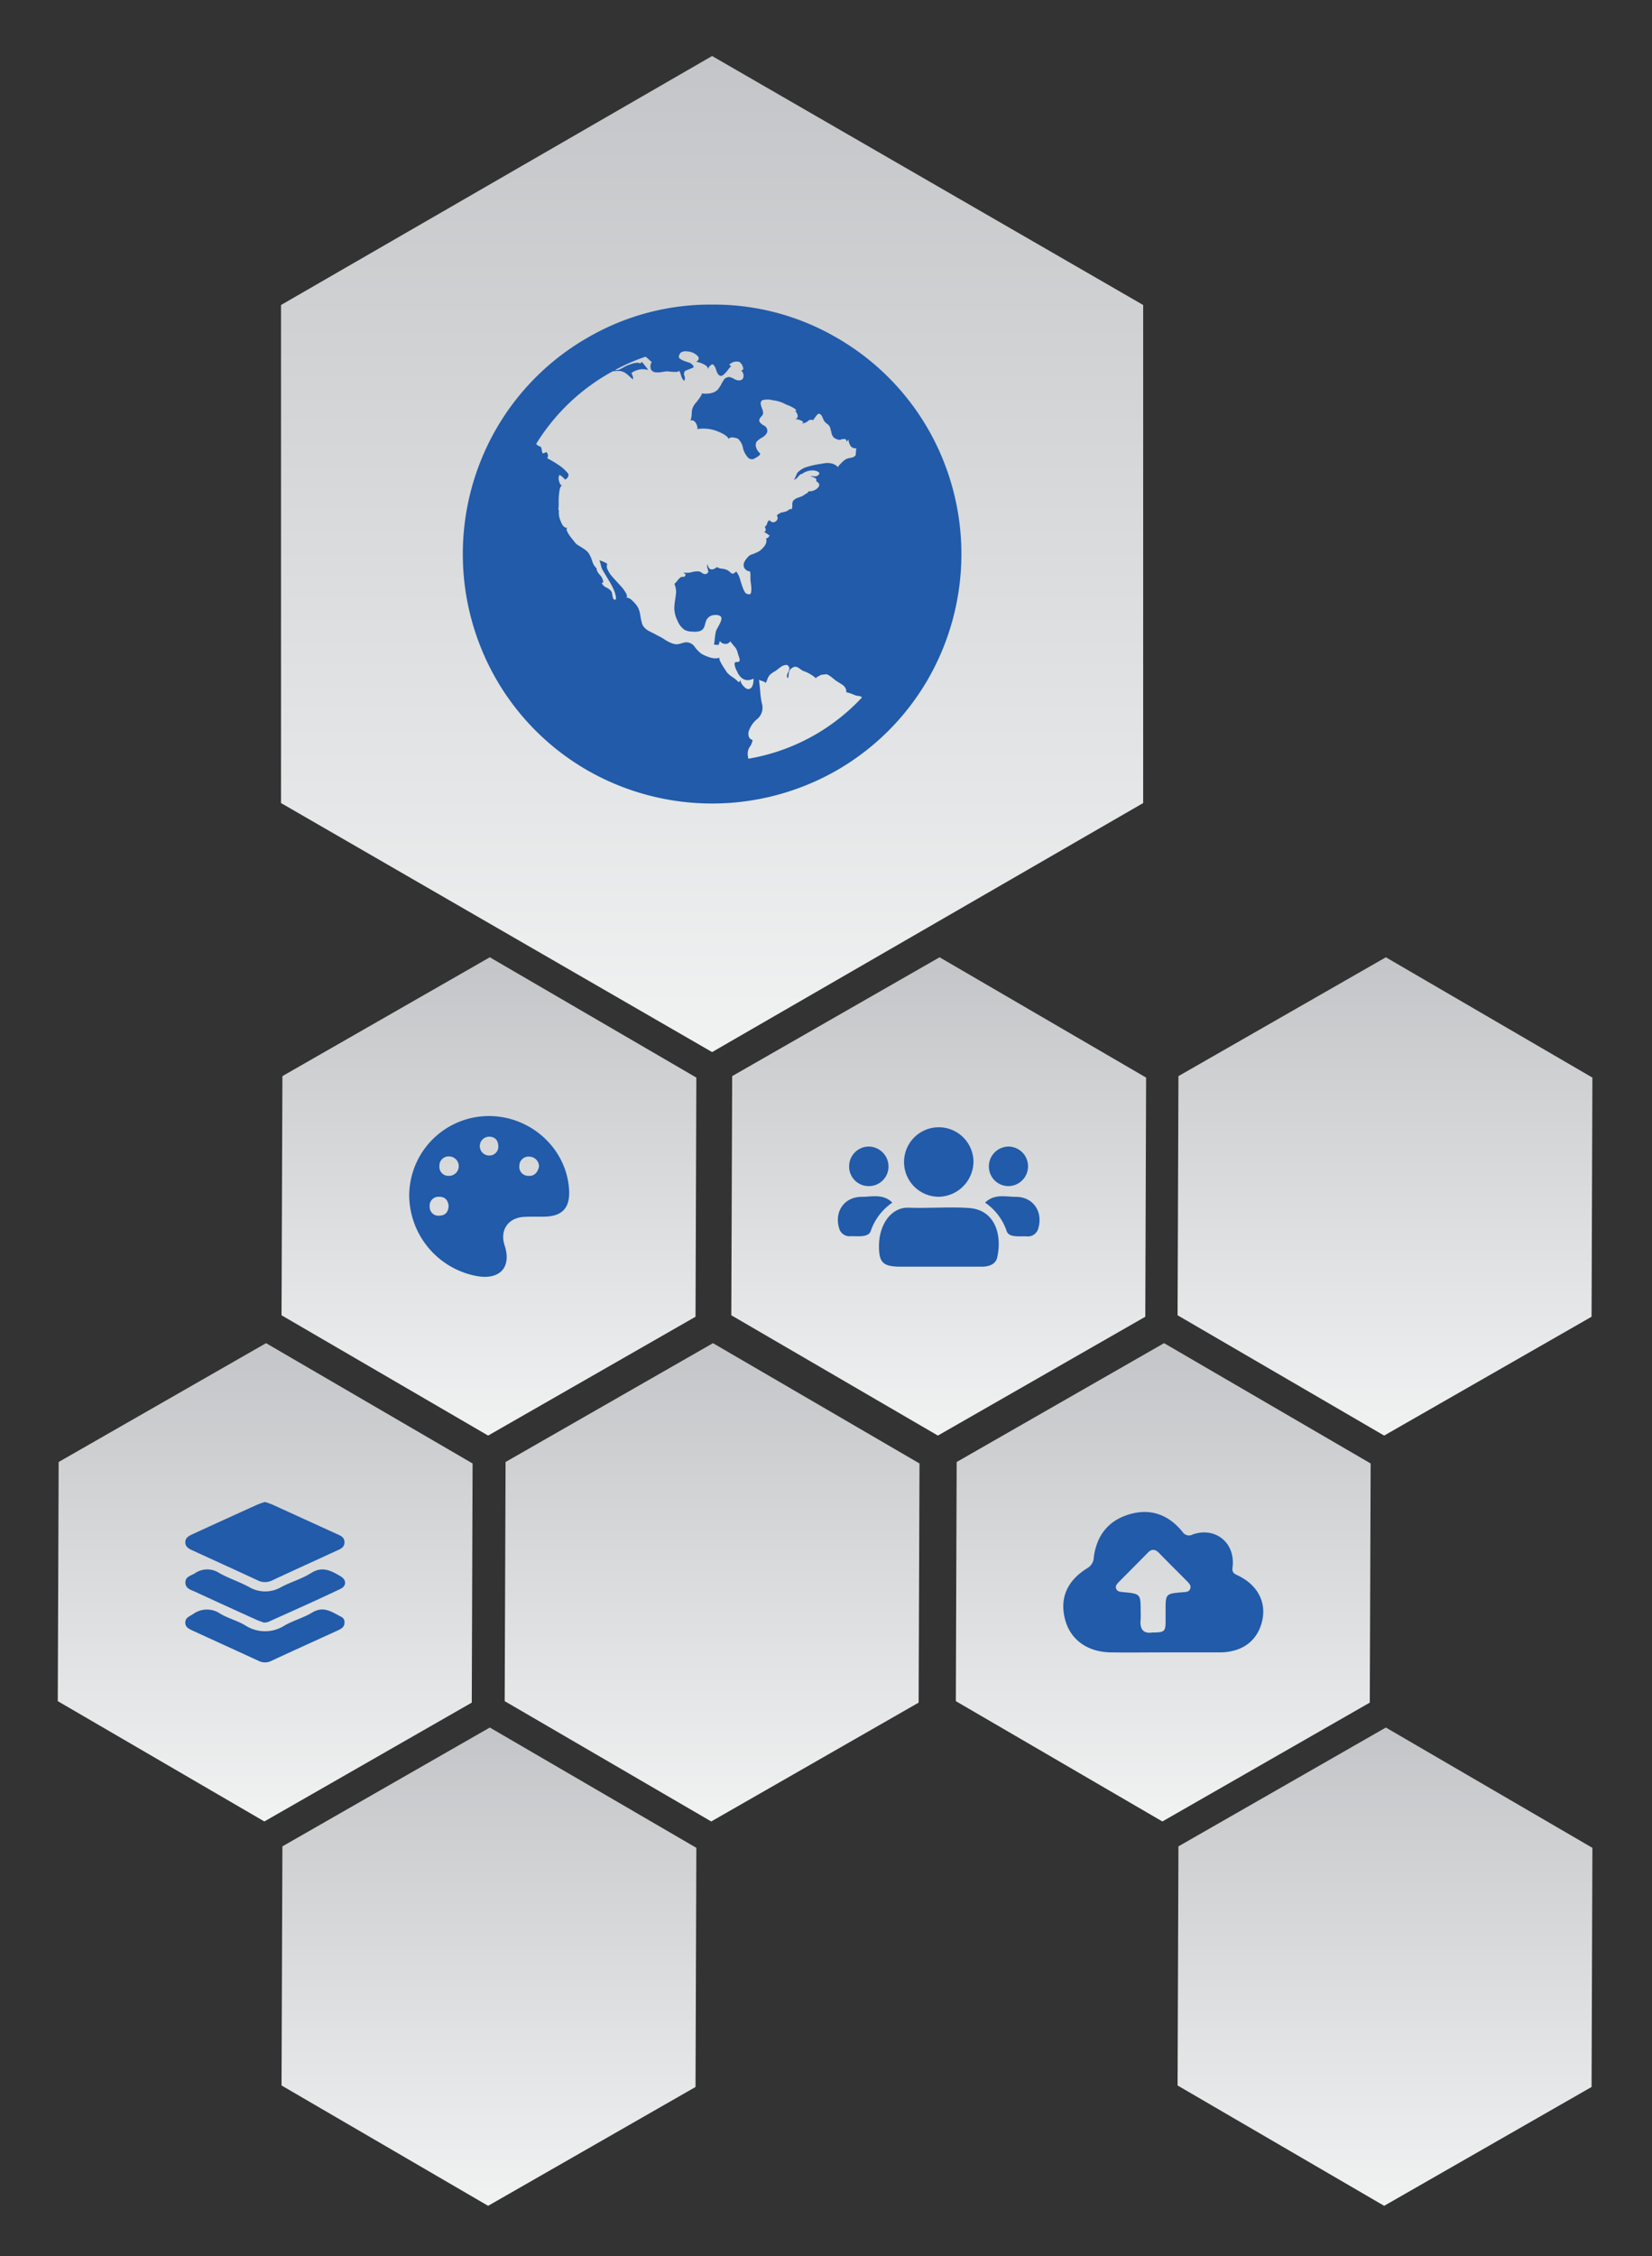 <svg xmlns="http://www.w3.org/2000/svg" xmlns:xlink="http://www.w3.org/1999/xlink" id="Layer_1" data-name="Layer 1" viewBox="0 0 359.7 490.96"><rect x="0" y="0" width="359.7" height="490.96" fill="#333333" stroke="none"/><defs><style>.cls-1{fill:url(#linear-gradient);}.cls-2{fill:url(#linear-gradient-2);}.cls-3{fill:url(#linear-gradient-3);}.cls-4{fill:url(#linear-gradient-4);}.cls-5{fill:url(#linear-gradient-5);}.cls-6{fill:url(#linear-gradient-6);}.cls-7{fill:url(#linear-gradient-7);}.cls-8{fill:url(#linear-gradient-8);}.cls-9{fill:url(#linear-gradient-9);}.cls-10{fill:#215baa;}</style><linearGradient id="linear-gradient" x1="-210.95" y1="546.9" x2="5.81" y2="546.9" gradientTransform="translate(701.95 223.14) rotate(90)" gradientUnits="userSpaceOnUse"><stop offset="0" stop-color="#c3c5c8"></stop><stop offset="1" stop-color="#f1f2f2"></stop></linearGradient><linearGradient id="linear-gradient-2" x1="-14.82" y1="595.48" x2="89.25" y2="595.48" xlink:href="#linear-gradient"></linearGradient><linearGradient id="linear-gradient-3" x1="-14.82" y1="497.56" x2="89.25" y2="497.56" xlink:href="#linear-gradient"></linearGradient><linearGradient id="linear-gradient-4" x1="-14.82" y1="400.39" x2="89.25" y2="400.39" xlink:href="#linear-gradient"></linearGradient><linearGradient id="linear-gradient-5" x1="152.78" y1="400.39" x2="256.86" y2="400.39" xlink:href="#linear-gradient"></linearGradient><linearGradient id="linear-gradient-6" x1="69.14" y1="644.21" x2="173.22" y2="644.21" xlink:href="#linear-gradient"></linearGradient><linearGradient id="linear-gradient-7" x1="69.14" y1="546.9" x2="173.22" y2="546.9" xlink:href="#linear-gradient"></linearGradient><linearGradient id="linear-gradient-8" x1="152.78" y1="595.48" x2="256.86" y2="595.48" xlink:href="#linear-gradient"></linearGradient><linearGradient id="linear-gradient-9" x1="69.14" y1="448.67" x2="173.22" y2="448.67" xlink:href="#linear-gradient"></linearGradient></defs><polygon class="cls-1" points="61.19 174.75 155.05 228.94 248.91 174.75 248.91 66.37 155.05 12.19 61.19 66.37 61.19 174.75"></polygon><polygon class="cls-2" points="106.65 208.31 61.49 234.17 61.3 286.21 106.28 312.39 151.44 286.53 151.62 234.49 106.65 208.31"></polygon><polygon class="cls-3" points="204.58 208.31 159.42 234.17 159.23 286.21 204.21 312.39 249.37 286.53 249.55 234.49 204.58 208.31"></polygon><polygon class="cls-4" points="301.75 208.31 256.59 234.17 256.4 286.21 301.38 312.39 346.54 286.53 346.72 234.49 301.75 208.31"></polygon><polygon class="cls-5" points="301.75 375.92 256.59 401.78 256.4 453.81 301.38 480 346.54 454.14 346.72 402.1 301.75 375.92"></polygon><polygon class="cls-6" points="57.93 292.28 12.77 318.14 12.58 370.18 57.56 396.36 102.72 370.5 102.9 318.46 57.93 292.28"></polygon><polygon class="cls-7" points="155.24 292.28 110.08 318.14 109.89 370.18 154.86 396.36 200.02 370.5 200.21 318.46 155.24 292.28"></polygon><polygon class="cls-8" points="106.65 375.92 61.49 401.78 61.3 453.81 106.28 480 151.44 454.14 151.62 402.1 106.65 375.92"></polygon><polygon class="cls-9" points="253.46 292.28 208.3 318.14 208.12 370.18 253.09 396.36 298.25 370.5 298.44 318.46 253.46 292.28"></polygon><g id="Artwork_35" data-name="Artwork 35"><path class="cls-10" d="M155.05,66.28a53.15,53.15,0,0,1,27.25,7.28,54,54,0,0,1,19.75,19.76,54.62,54.62,0,0,1,0,54.49,54.09,54.09,0,0,1-19.75,19.76,54.64,54.64,0,0,1-54.5,0,54,54,0,0,1-19.75-19.76,54.62,54.62,0,0,1,0-54.49A53.94,53.94,0,0,1,127.8,73.56,53.15,53.15,0,0,1,155.05,66.28Zm19.37,36.83a4,4,0,0,0-.68.67,1.77,1.77,0,0,1-1,.67c.09,0,.2-.11.32-.35s.23-.49.35-.77a2.09,2.09,0,0,1,.25-.5,5.15,5.15,0,0,1,1.55-1.06,18.56,18.56,0,0,1,3.68-.85c1.6-.37,2.8-.12,3.61.78-.1-.1.13-.4.67-.92a5.26,5.26,0,0,1,1-.85,3.94,3.94,0,0,1,1.07-.31,1.65,1.65,0,0,0,1.06-.53l.14-1.56a1.26,1.26,0,0,1-1.24-.49,3.05,3.05,0,0,1-.46-1.49q0,.15-.42.57c0-.33-.11-.52-.32-.57a1.71,1.71,0,0,0-.81.07,1,1,0,0,1-.64.07,2.69,2.69,0,0,1-1.06-.53A2.36,2.36,0,0,1,181,94c-.15-.57-.24-.92-.29-1.06a1.87,1.87,0,0,0-.67-.75,1.92,1.92,0,0,1-.67-.74l-.18-.39c-.07-.16-.14-.32-.21-.46a1.75,1.75,0,0,0-.28-.39.64.64,0,0,0-.39-.18c-.14,0-.31.12-.5.36l-.53.7c-.16.24-.27.36-.31.36a.6.6,0,0,0-.43-.11,2.13,2.13,0,0,0-.31.07,1.21,1.21,0,0,0-.32.22,2,2,0,0,1-.35.24,1.67,1.67,0,0,1-.6.22,5.22,5.22,0,0,0-.61.14c.71-.23.69-.49-.07-.77a2.32,2.32,0,0,0-1.13-.22.73.73,0,0,0,.53-.85,1.74,1.74,0,0,0-.6-1h.35q-.08-.27-.6-.6a9,9,0,0,0-1.24-.6,6.93,6.93,0,0,1-.92-.42,7.61,7.61,0,0,0-2.4-.67,4.29,4.29,0,0,0-2.33,0,1,1,0,0,0-.32.74,5.25,5.25,0,0,0,.28,1,3.21,3.21,0,0,1,.25.89,1.09,1.09,0,0,1-.39.91,1.41,1.41,0,0,0-.45.85c0,.33.32.7,1,1.1a1.25,1.25,0,0,1,.71,1.52,2.61,2.61,0,0,1-1.13,1.13,4.78,4.78,0,0,0-1.13.85,1.46,1.46,0,0,0-.11,1.3,2.5,2.5,0,0,0,.75,1.17c.09.1.13.19.1.28a.65.65,0,0,1-.25.32,3.29,3.29,0,0,1-.38.28l-.46.25-.22.14a1.16,1.16,0,0,1-1.45-.42,4.68,4.68,0,0,1-.95-1.84,3.58,3.58,0,0,0-1.13-2.12c-1.09-.38-1.77-.35-2,.07-.24-.61-1.2-1.22-2.9-1.84a8.44,8.44,0,0,0-4.1-.28c.28,0,.28-.4,0-1.06s-.78-1-1.34-.84a3.73,3.73,0,0,0,.28-1.24c0-.55.07-.87.07-1a3.62,3.62,0,0,1,.85-1.62c.05,0,.21-.25.49-.61a9.29,9.29,0,0,0,.68-1q.24-.42,0-.42c1.65.18,2.83-.07,3.54-.78a5.77,5.77,0,0,0,.81-1.2,8.3,8.3,0,0,1,.74-1.21,1.69,1.69,0,0,1,1-.38,3.15,3.15,0,0,1,1,.38,2.43,2.43,0,0,0,1,.36c.66,0,1-.21,1.1-.78a1.54,1.54,0,0,0-.53-1.41c.56,0,.63-.36.21-1.21a2.29,2.29,0,0,0-.57-.63,2.26,2.26,0,0,0-1.9.35c-.38.19-.33.38.14.57,0,0-.27.2-.67.74a5.9,5.9,0,0,1-1.17,1.24c-.38.28-.76.16-1.13-.35a5.45,5.45,0,0,1-.39-1c-.21-.59-.44-.9-.67-1s-.76.35-1.14,1.06c.15-.38-.11-.73-.77-1.06a5.2,5.2,0,0,0-1.7-.57c.89-.56.71-1.2-.57-1.91a3.69,3.69,0,0,0-1.44-.35,1.93,1.93,0,0,0-1.38.28,1.82,1.82,0,0,0-.39.81.61.61,0,0,0,.35.57,3.86,3.86,0,0,0,.75.39c.23.09.5.18.81.28s.5.17.6.21q1,.72.57,1l-.61.25-.81.32a.77.77,0,0,0-.42.28,1.17,1.17,0,0,0,0,1c.14.47.09.8-.14,1a3.13,3.13,0,0,1-.64-1.24,4.62,4.62,0,0,0-.5-1.17c.33.43-.25.57-1.76.43l-.71-.08a8.25,8.25,0,0,0-1.13.15,5.32,5.32,0,0,1-1.45.07,1.31,1.31,0,0,1-.95-.57,1.8,1.8,0,0,1,0-1.41c0-.19.14-.24.28-.14-.19-.15-.45-.37-.78-.68a7.52,7.52,0,0,0-.71-.6,41,41,0,0,0-6.64,2.9,1.72,1.72,0,0,0,.84-.07,9.7,9.7,0,0,0,.92-.46l.71-.39c1.6-.66,2.59-.82,3-.49l.35-.36a19.46,19.46,0,0,1,1.41,1.77,4,4,0,0,0-2.12-.07c-.94.28-1.46.56-1.55.85a1.73,1.73,0,0,1,.35,1.27c-.19-.15-.46-.38-.81-.71a6,6,0,0,0-1-.78,2.82,2.82,0,0,0-1.06-.35,10.72,10.72,0,0,0-1.55.07A44.58,44.58,0,0,0,116.74,96.6a1.9,1.9,0,0,0,.85.57c.18,0,.3.26.35.63a2.47,2.47,0,0,0,.18.78q.1.21.81-.21a1,1,0,0,1,.21,1.34,24.7,24.7,0,0,1,3.11,1.91,9.83,9.83,0,0,1,1.49,1.48c.14.52-.1.94-.71,1.27a3.83,3.83,0,0,0-.64-.64c-.38-.33-.59-.42-.64-.28a1.88,1.88,0,0,0,0,1.31c.17.63.41.93.74.88-.33,0-.55.38-.67,1.13a16.09,16.09,0,0,0-.18,2.51,10.35,10.35,0,0,1-.07,1.67l.14.07a4.4,4.4,0,0,0,.39,2.43c.4,1.07.91,1.52,1.52,1.38-.61.14-.14,1.16,1.41,3a3.12,3.12,0,0,0,.57.64l.85.53c.42.26.77.49,1.06.71a3.11,3.11,0,0,1,.71.74,7,7,0,0,1,.71,1.59,3.54,3.54,0,0,0,1,1.67c-.09.28.13.75.68,1.41a2.42,2.42,0,0,1,.74,1.63.32.32,0,0,0-.18.07.43.43,0,0,1-.17.07,2.38,2.38,0,0,0,1.09,1,2.61,2.61,0,0,1,1.1.92,4.39,4.39,0,0,1,.14.7,2.87,2.87,0,0,0,.21.78c.1.19.29.24.57.14q.15-1.41-1.7-4.38c-.7-1.18-1.11-1.86-1.2-2a4.08,4.08,0,0,1-.39-1.1,4.57,4.57,0,0,0-.32-1,1.16,1.16,0,0,1,.43.11c.19.07.39.15.6.25a2.88,2.88,0,0,1,.53.28c.14.09.19.16.14.21a1.5,1.5,0,0,0,.15,1.24,5.77,5.77,0,0,0,.84,1.31c.33.37.73.82,1.21,1.34l.84.92a7.53,7.53,0,0,1,1,1.37q.57,1,0,1a2.19,2.19,0,0,1,1.42.71,6.83,6.83,0,0,1,1.2,1.41,5.42,5.42,0,0,1,.56,1.84,13.84,13.84,0,0,0,.36,1.69,2.19,2.19,0,0,0,.6,1,3.54,3.54,0,0,0,.88.67l1.13.57.92.49a11,11,0,0,1,1.31.74,8.19,8.19,0,0,0,1.52.82,3.45,3.45,0,0,0,1.13.28,3.66,3.66,0,0,0,1-.18c.41-.12.72-.2,1-.25a2.29,2.29,0,0,1,2.05,1.06,6.75,6.75,0,0,0,1.48,1.48c1.7.9,3,1.16,3.89.78-.09.05-.08.23,0,.53a6.35,6.35,0,0,0,.56,1.1c.26.42.47.76.64,1s.29.46.39.6a6.5,6.5,0,0,0,1.27,1.07,6.49,6.49,0,0,1,1.27,1.06,1,1,0,0,0,.49-.64c-.14.38,0,.85.5,1.41s.89.8,1.27.71c.66-.14,1-.9,1-2.26-1.46.71-2.62.28-3.47-1.27a1.17,1.17,0,0,0-.17-.39,3.18,3.18,0,0,1-.28-.6,5.26,5.26,0,0,1-.18-.6,1,1,0,0,1,0-.53.33.33,0,0,1,.35-.22c.42,0,.66-.08.71-.25a1.73,1.73,0,0,0-.14-.88c-.15-.42-.24-.73-.29-.92a3,3,0,0,0-.77-1.41c-.47-.56-.75-.92-.85-1.06a1.09,1.09,0,0,1-1.13.57,1.38,1.38,0,0,1-1.13-.64,2.06,2.06,0,0,1-.11.39,1.7,1.7,0,0,0-.11.46,3.75,3.75,0,0,1-1.06-.08,7.91,7.91,0,0,0,.18-1.23,12.69,12.69,0,0,1,.25-1.6,4.24,4.24,0,0,1,.39-.84c.21-.38.39-.72.53-1a3.58,3.58,0,0,0,.28-.88.63.63,0,0,0-.32-.67,2,2,0,0,0-1.24-.18,2,2,0,0,0-1.83,1.41c-.05.14-.12.39-.22.75a2.37,2.37,0,0,1-.35.81,1.77,1.77,0,0,1-.64.49,4.08,4.08,0,0,1-1.69.14,4,4,0,0,1-1.7-.35,4.53,4.53,0,0,1-1.59-2.05,6.48,6.48,0,0,1-.68-2.61,12.9,12.9,0,0,1,.18-1.88c.12-.77.19-1.36.22-1.76a4.84,4.84,0,0,0-.39-1.74,3.81,3.81,0,0,0,.64-.67,4.29,4.29,0,0,1,.7-.74,1.1,1.1,0,0,1,.32-.11.86.86,0,0,1,.32,0,.29.29,0,0,0,.28-.11.92.92,0,0,0,.21-.42,1.78,1.78,0,0,0-.28-.21c-.14-.15-.24-.22-.28-.22a4.05,4.05,0,0,0,2-.1c1-.22,1.67-.18,1.95.1.71.52,1.22.47,1.55-.14a6.53,6.53,0,0,0-.17-.67,1.46,1.46,0,0,1,0-1c.23,1.28.92,1.49,2.05.64a2.28,2.28,0,0,0,1.1.35,3.71,3.71,0,0,1,1.24.36,5.15,5.15,0,0,1,.49.38,4.78,4.78,0,0,0,.39.32c.07,0,.19,0,.35,0a2.17,2.17,0,0,0,.6-.46,4.69,4.69,0,0,1,.85,1.7c.52,1.89,1,2.92,1.34,3.11a1.31,1.31,0,0,0,.78.15c.18-.05.29-.28.31-.68a5.4,5.4,0,0,0,0-1c0-.25-.06-.55-.1-.88l-.07-.56v-1.28l-.08-.56a1.59,1.59,0,0,1-1.3-.85,1.5,1.5,0,0,1,.1-1.3,4.68,4.68,0,0,1,1.07-1.31,2,2,0,0,1,.56-.25c.33-.12.7-.27,1.1-.46a3.18,3.18,0,0,0,.88-.57c1-.89,1.34-1.71,1.06-2.47.33,0,.59-.21.78-.64a1,1,0,0,1-.36-.21,3.71,3.71,0,0,0-.53-.35,1.07,1.07,0,0,0-.31-.14c.42-.24.47-.62.14-1.14a1.3,1.3,0,0,0,.53-.77,1.05,1.05,0,0,1,.53-.71.91.91,0,0,0,1.49.14.82.82,0,0,0,.07-1.13,2.31,2.31,0,0,1,1.45-.74c.73-.17,1.16-.4,1.3-.68.33.1.52,0,.57-.14a3.62,3.62,0,0,0,.07-.85,1.41,1.41,0,0,1,.21-.84,2.38,2.38,0,0,1,1.06-.64l.92-.35,1.21-.78c.14-.19.14-.28,0-.28a2.56,2.56,0,0,0,2.19-.78c.47-.51.33-1-.43-1.41a.45.45,0,0,0-.21-.67,3.45,3.45,0,0,0-1.06-.39,2.52,2.52,0,0,1,.81,0,1.14,1.14,0,0,0,.75-.1c.7-.48.54-.85-.5-1.13a3.81,3.81,0,0,0-3,.84Zm-11.53,62a43.74,43.74,0,0,0,24.81-13.36,1.66,1.66,0,0,0-.88-.32,2.41,2.41,0,0,1-.88-.25,10,10,0,0,0-1.7-.56,1.34,1.34,0,0,0-.18-.92,1.87,1.87,0,0,0-.56-.64l-.89-.57-.77-.49a4.78,4.78,0,0,0-.5-.42l-.49-.39a5.37,5.37,0,0,0-.53-.32.8.8,0,0,0-.6-.14,2.86,2.86,0,0,1-.71.07l-.22.07a1.91,1.91,0,0,0-.38.18l-.39.21a.68.68,0,0,0-.28.22.13.13,0,0,0,0,.18,8.45,8.45,0,0,0-2.55-1.56,2.07,2.07,0,0,1-.77-.39,7.17,7.17,0,0,0-.75-.49,1,1,0,0,0-.71-.11,1.66,1.66,0,0,0-.81.5,1.7,1.7,0,0,0-.42,1.06,6.52,6.52,0,0,1-.14.91q-.5-.34,0-1.23c.33-.6.37-1,.14-1.31a.61.61,0,0,0-.74-.32,2.32,2.32,0,0,0-.85.32q-.31.21-.81.6a6.19,6.19,0,0,1-.64.46,3.77,3.77,0,0,0-.6.39,2.22,2.22,0,0,0-.6.53,3.16,3.16,0,0,0-.43.85,3.91,3.91,0,0,1-.35.77c-.09-.19-.37-.34-.81-.46s-.67-.25-.67-.39c.09.48.18,1.3.28,2.48a19.92,19.92,0,0,0,.35,2.69,3.25,3.25,0,0,1-.85,3.39,5.87,5.87,0,0,0-2,2.82c-.19,1,.1,1.65.85,1.84a3.27,3.27,0,0,1-.57,1.45,2.62,2.62,0,0,0-.49,1.52,6.45,6.45,0,0,0,.14,1.13Z"></path></g><path class="cls-10" d="M106.28,242.86A17.36,17.36,0,0,0,89.1,260.15a18,18,0,0,0,15,17.58c4.87.74,7.3-2.09,5.77-6.73-1.08-3.29.75-6,4.21-6.2,1.64-.09,3.31,0,5-.07,3.38-.23,4.89-1.93,4.85-5.28C123.72,250.28,115.77,242.77,106.28,242.86Zm-10.6,21.67a1.88,1.88,0,0,1-2.12-1.91,1.94,1.94,0,0,1,2.12-2.19c1.29,0,1.89.82,2,2C97.6,263.74,97,264.5,95.68,264.53Zm2-8.66a1.93,1.93,0,0,1-2-2.08,2,2,0,0,1,2.2-2.14,2.11,2.11,0,1,1-.21,4.22Zm8.79-4.42a2.05,2.05,0,1,1,.1-4.1c1.29.05,1.89.82,1.94,2.11A1.94,1.94,0,0,1,106.5,251.45Zm8.5,4.42a1.94,1.94,0,0,1-1.89-2.17,2,2,0,0,1,2.28-2,2.13,2.13,0,0,1,2,2.19C117.07,255.11,116.35,256,115,255.87Z"></path><path class="cls-10" d="M269.38,342.76c-.89-.42-1.14-.72-1-1.78.61-5.25-3.71-8.78-8.67-7.08a1.67,1.67,0,0,1-2.25-.58c-3-3.68-6.87-5.15-11.47-3.82s-7.16,4.53-7.82,9.28a2.84,2.84,0,0,1-1.37,2.43c-4.55,2.79-6.14,6.67-4.85,11.36,1.18,4.29,4.89,6.94,9.95,7,3.88.06,7.77,0,11.66,0,4.05,0,8.1,0,12.15,0,4.94-.07,8.23-2.65,9.16-7.08C275.71,348.44,273.69,344.76,269.38,342.76Zm-10.21,2.91c-.25.8-1,.75-1.62.81-3.76.3-3.76.31-3.76,4,0,.74,0,1.49,0,2.24,0,2.33-.22,2.5-2.85,2.52-1.94.31-2.82-.68-2.58-2.84a17,17,0,0,0,0-1.75c0-3.81,0-3.83-3.84-4.2-.6-.06-1.18-.08-1.47-.68s.15-1.1.55-1.51c2.09-2.12,4.21-4.21,6.29-6.35.9-.94,1.66-.81,2.5.05,2,2.07,4.08,4.11,6.12,6.17C258.93,344.58,259.38,345,259.17,345.67Z"></path><path class="cls-10" d="M42.12,337.47c4.64,2.13,9.29,4.24,13.93,6.4a3.55,3.55,0,0,0,3.28,0c4.63-2.17,9.29-4.27,13.93-6.41.82-.37,1.74-.69,1.75-1.84s-.91-1.47-1.73-1.84q-7-3.19-13.94-6.36a15.82,15.82,0,0,0-1.64-.58,15.2,15.2,0,0,0-1.65.57q-7,3.16-13.95,6.36c-.83.39-1.75.75-1.75,1.85S41.3,337.09,42.12,337.47Z"></path><path class="cls-10" d="M74.38,351.87c-2-1-3.84-2.5-6.35-1-1.89,1.16-4.13,1.74-6.05,2.84a7.91,7.91,0,0,1-8.65-.06c-1.7-1-3.7-1.5-5.39-2.51a5.12,5.12,0,0,0-5.95.13c-.71.45-1.56.72-1.64,1.68-.09,1.16.84,1.53,1.66,1.91,4.73,2.18,9.47,4.33,14.2,6.51a3.13,3.13,0,0,0,2.83.07c4.79-2.24,9.62-4.41,14.42-6.61.75-.35,1.54-.7,1.55-1.73A1.26,1.26,0,0,0,74.38,351.87Z"></path><path class="cls-10" d="M42.49,346.38q6.63,3.06,13.29,6.07c.59.27,1.22.46,1.66.63a3.93,3.93,0,0,0,.94-.13c5.26-2.38,10.55-4.71,15.76-7.2,1.36-.65,1.31-2,0-2.75-2-1.18-3.94-2.26-6.4-.7-2,1.27-4.38,1.93-6.5,3.05a6.91,6.91,0,0,1-7,0c-2.1-1.14-4.42-1.88-6.5-3.05a4.74,4.74,0,0,0-5.31.06c-.83.52-2,.69-2.06,1.89C40.29,345.67,41.55,345.94,42.49,346.38Z"></path><path class="cls-10" d="M210.93,262.86c-4.28-.29-8.69.1-13.08-.06-3.86-.14-6.38,3.71-6.46,8.05-.07,3.85.79,4.76,4.57,4.79,2.73,0,5.46,0,8.19,0h9.68c1.53,0,3-.53,3.32-2.08C218.2,268.81,216.76,263.26,210.93,262.86Z"></path><path class="cls-10" d="M204.48,260.42a7.71,7.71,0,0,0,7.48-7.71,7.56,7.56,0,1,0-7.48,7.71Z"></path><path class="cls-10" d="M194.29,261.7c-2-2-4.47-1.26-6.67-1.26-3.77,0-6,3.19-4.91,6.84A2.34,2.34,0,0,0,185.3,269c1.65,0,3.73.27,4.27-1.06A12.26,12.26,0,0,1,194.29,261.7Z"></path><path class="cls-10" d="M189,258.1a4.27,4.27,0,0,0,4.46-4.31,4.35,4.35,0,0,0-4.25-4.29,4.29,4.29,0,0,0-4.32,4.2A4.24,4.24,0,0,0,189,258.1Z"></path><path class="cls-10" d="M219.38,258.1a4.3,4.3,0,1,0,.32-8.6,4.32,4.32,0,0,0-4.38,4.15A4.26,4.26,0,0,0,219.38,258.1Z"></path><path class="cls-10" d="M221.17,260.44c-2.21,0-4.63-.73-6.68,1.26a12.27,12.27,0,0,1,4.73,6.28c.54,1.33,2.62,1,4.26,1.06a2.35,2.35,0,0,0,2.6-1.76C227.14,263.63,224.93,260.43,221.17,260.44Z"></path></svg>